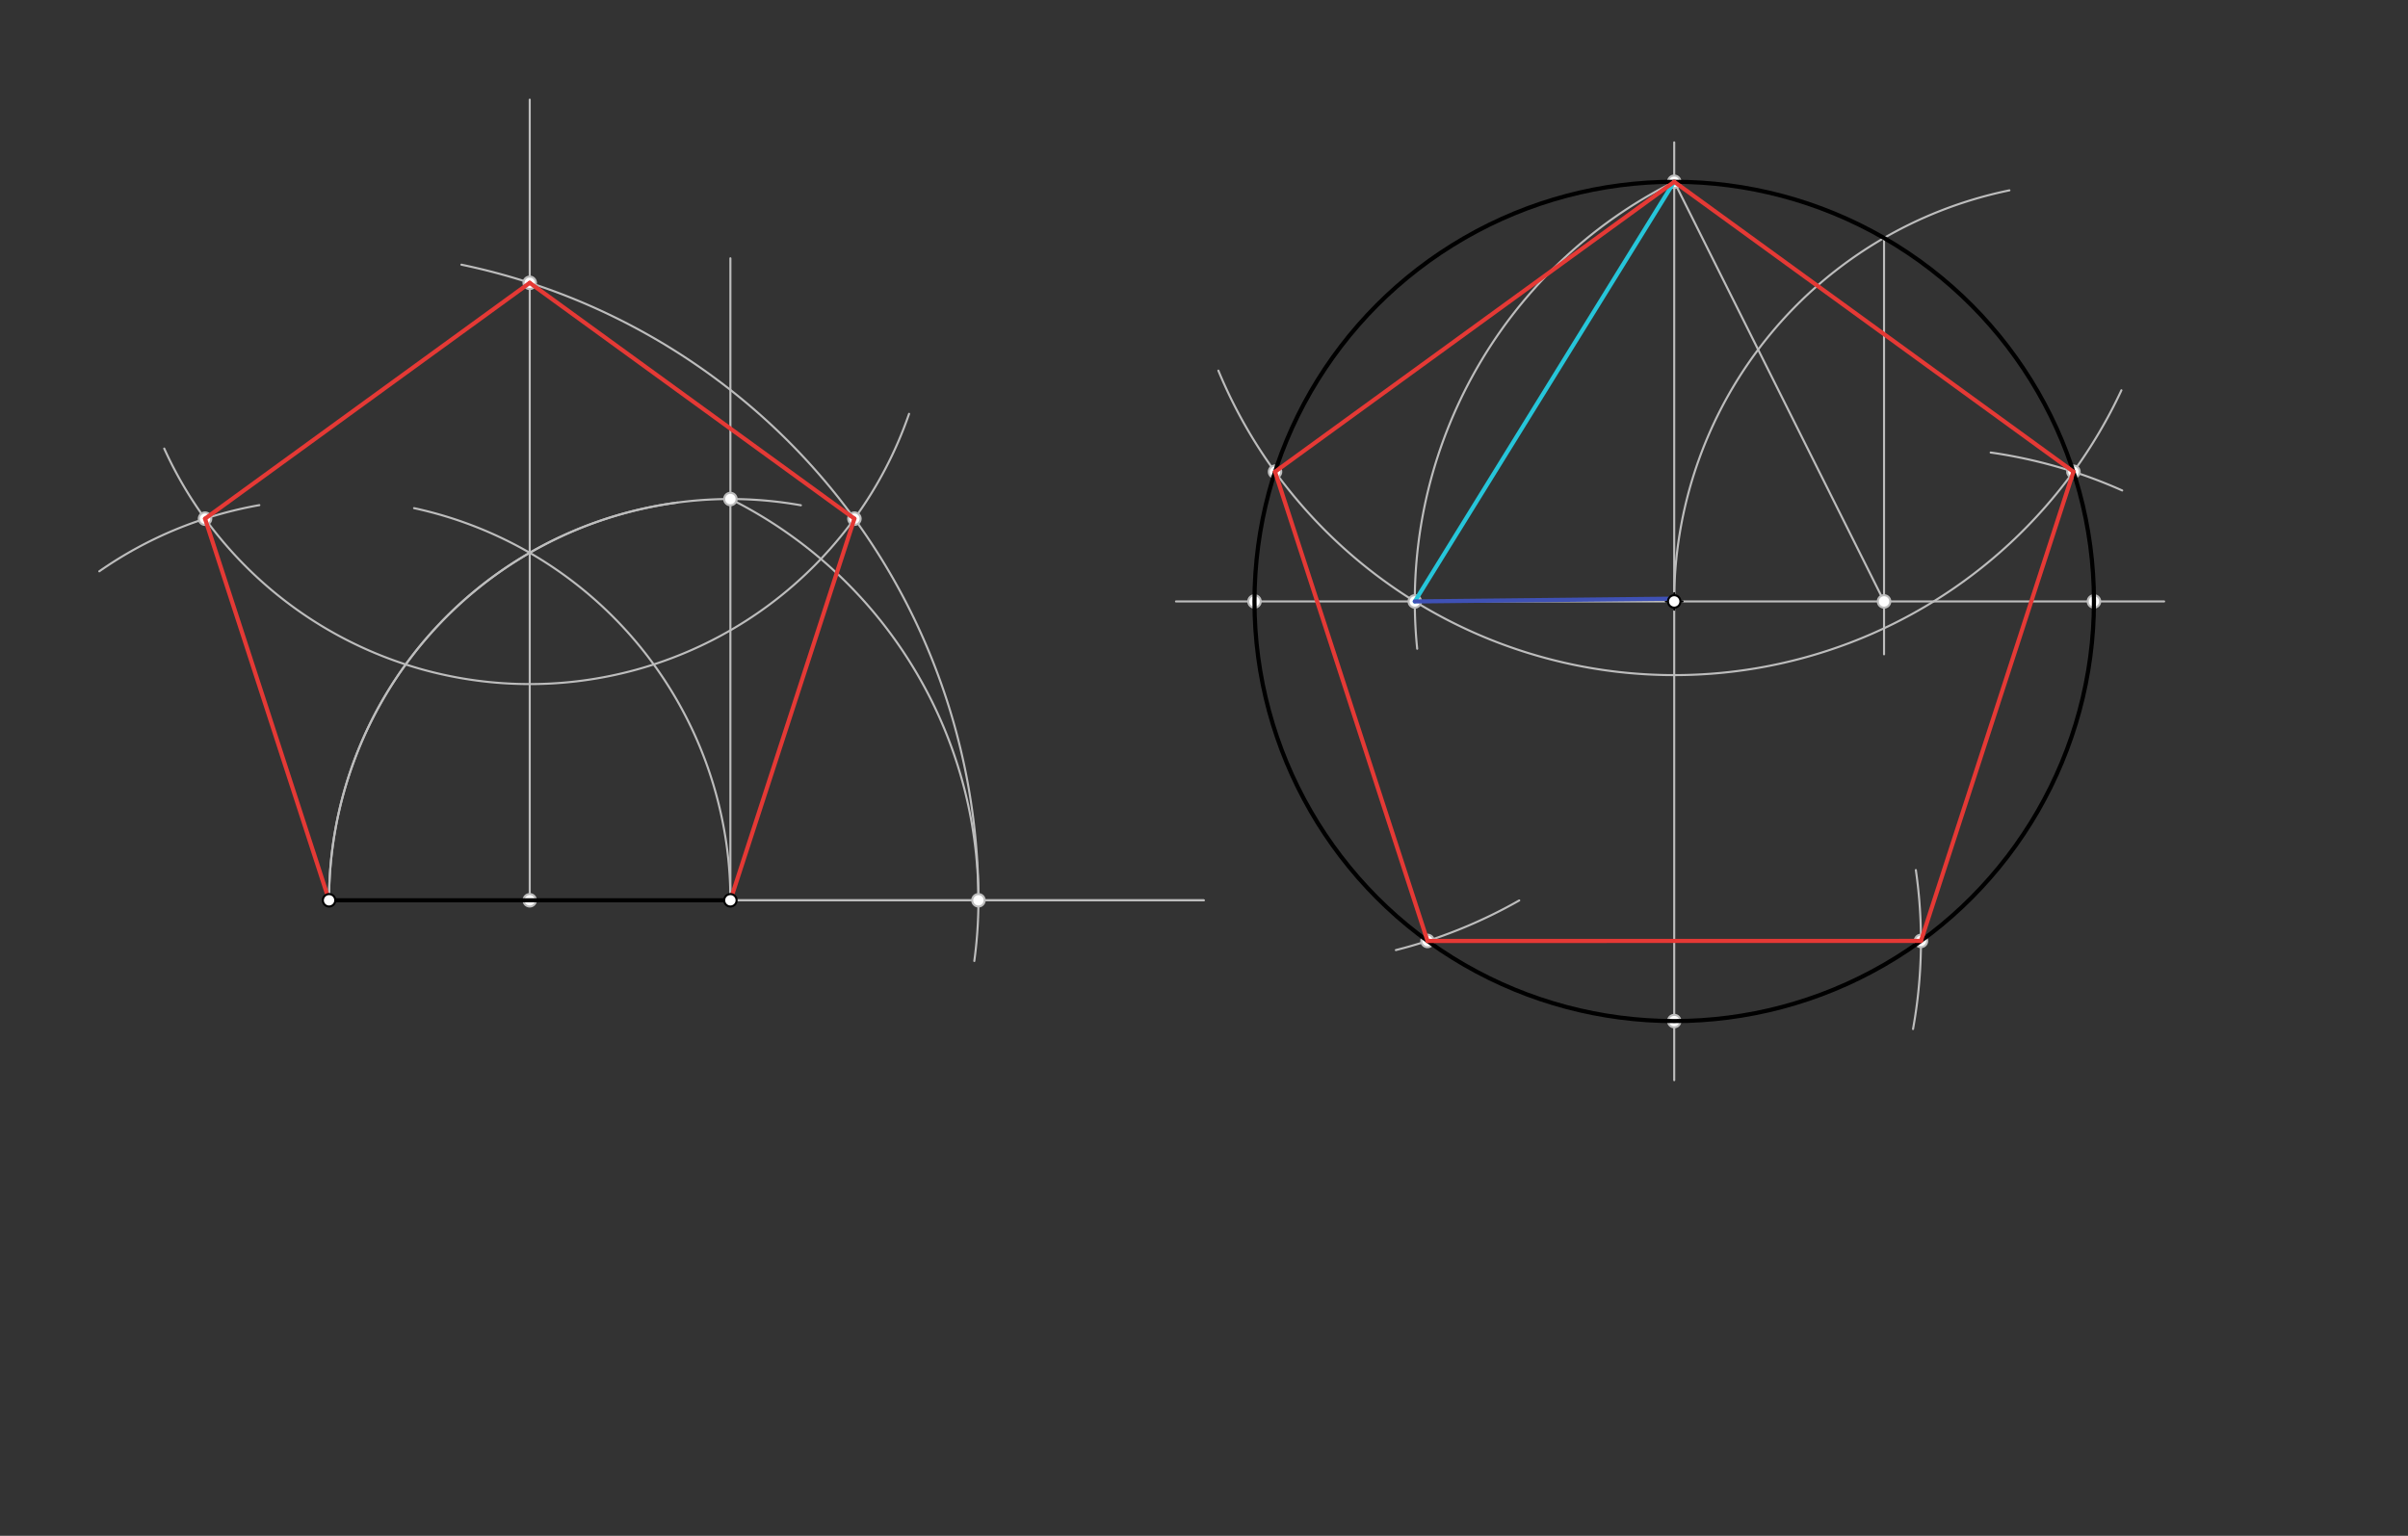 <svg xmlns="http://www.w3.org/2000/svg" class="svg--1it" height="100%" preserveAspectRatio="xMidYMid meet" viewBox="0 0 1160 740" width="100%"><rect x="0" y="0" width="1160" height="740" fill="#333333" stroke="none"/><defs><marker id="marker-arrow" markerHeight="16" markerUnits="userSpaceOnUse" markerWidth="24" orient="auto-start-reverse" refX="24" refY="4" viewBox="0 0 24 8"><path d="M 0 0 L 24 4 L 0 8 z" stroke="inherit"></path></marker></defs><g class="aux-layer--1FB"><g class="element--2qn"><path d="M 158.519 433.782 A 193.333 193.333 0 0 1 326.344 242.139" fill="none" stroke="#BDBDBD" stroke-dasharray="none" stroke-linecap="round" stroke-width="1"></path></g><g class="element--2qn"><path d="M 351.852 433.782 A 193.333 193.333 0 0 0 199.477 244.838" fill="none" stroke="#BDBDBD" stroke-dasharray="none" stroke-linecap="round" stroke-width="1"></path></g><g class="element--2qn"><line stroke="#BDBDBD" stroke-dasharray="none" stroke-linecap="round" stroke-width="1" x1="255.185" x2="255.185" y1="266.351" y2="433.782"></line></g><g class="element--2qn"><line stroke="#BDBDBD" stroke-dasharray="none" stroke-linecap="round" stroke-width="1" x1="255.185" x2="255.185" y1="266.351" y2="48.005"></line></g><g class="element--2qn"><line stroke="#BDBDBD" stroke-dasharray="none" stroke-linecap="round" stroke-width="1" x1="351.852" x2="351.852" y1="433.782" y2="124.449"></line></g><g class="element--2qn"><path d="M 158.519 433.782 A 193.333 193.333 0 0 1 385.809 243.455" fill="none" stroke="#BDBDBD" stroke-dasharray="none" stroke-linecap="round" stroke-width="1"></path></g><g class="element--2qn"><line stroke="#BDBDBD" stroke-dasharray="none" stroke-linecap="round" stroke-width="1" x1="351.852" x2="579.852" y1="433.782" y2="433.782"></line></g><g class="element--2qn"><path d="M 351.852 240.449 A 216.153 216.153 0 0 1 469.352 463.016" fill="none" stroke="#BDBDBD" stroke-dasharray="none" stroke-linecap="round" stroke-width="1"></path></g><g class="element--2qn"><line stroke="#BDBDBD" stroke-dasharray="none" stroke-linecap="round" stroke-width="1" x1="351.852" x2="579.852" y1="433.782" y2="433.782"></line></g><g class="element--2qn"><path d="M 471.338 433.782 A 312.82 312.82 0 0 0 222.274 127.528" fill="none" stroke="#BDBDBD" stroke-dasharray="none" stroke-linecap="round" stroke-width="1"></path></g><g class="element--2qn"><path d="M 437.926 199.388 A 193.333 193.333 0 0 1 79.117 216.133" fill="none" stroke="#BDBDBD" stroke-dasharray="none" stroke-linecap="round" stroke-width="1"></path></g><g class="element--2qn"><path d="M 124.92 243.391 A 193.333 193.333 0 0 0 47.833 275.27" fill="none" stroke="#BDBDBD" stroke-dasharray="none" stroke-linecap="round" stroke-width="1"></path></g><g class="element--2qn"><line stroke="#BDBDBD" stroke-dasharray="none" stroke-linecap="round" stroke-width="1" x1="806.519" x2="806.519" y1="289.782" y2="520.449"></line></g><g class="element--2qn"><line stroke="#BDBDBD" stroke-dasharray="none" stroke-linecap="round" stroke-width="1" x1="806.519" x2="806.519" y1="289.782" y2="68.597"></line></g><g class="element--2qn"><line stroke="#BDBDBD" stroke-dasharray="none" stroke-linecap="round" stroke-width="1" x1="806.519" x2="1042.519" y1="289.782" y2="289.782"></line></g><g class="element--2qn"><line stroke="#BDBDBD" stroke-dasharray="none" stroke-linecap="round" stroke-width="1" x1="806.519" x2="566.519" y1="289.782" y2="289.782"></line></g><g class="element--2qn"><path d="M 806.519 287.264 A 202.213 202.213 0 0 1 967.982 91.715" fill="none" stroke="#BDBDBD" stroke-dasharray="none" stroke-linecap="round" stroke-width="1"></path></g><g class="element--2qn"><line stroke="#BDBDBD" stroke-dasharray="none" stroke-linecap="round" stroke-width="1" x1="907.601" x2="907.601" y1="114.666" y2="315.264"></line></g><g class="element--2qn"><line stroke="#BDBDBD" stroke-dasharray="none" stroke-linecap="round" stroke-width="1" x1="907.601" x2="806.519" y1="289.782" y2="87.586"></line></g><g class="element--2qn"><path d="M 806.519 87.586 A 226.056 226.056 0 0 0 682.698 312.579" fill="none" stroke="#BDBDBD" stroke-dasharray="none" stroke-linecap="round" stroke-width="1"></path></g><g class="element--2qn"><path d="M 586.925 178.583 A 237.701 237.701 0 0 0 1021.943 188.054" fill="none" stroke="#BDBDBD" stroke-dasharray="none" stroke-linecap="round" stroke-width="1"></path></g><g class="element--2qn"><path d="M 731.85 433.858 A 237.701 237.701 0 0 1 672.433 457.767" fill="none" stroke="#BDBDBD" stroke-dasharray="none" stroke-linecap="round" stroke-width="1"></path></g><g class="element--2qn"><path d="M 922.914 419.218 A 237.701 237.701 0 0 1 921.561 495.806" fill="none" stroke="#BDBDBD" stroke-dasharray="none" stroke-linecap="round" stroke-width="1"></path></g><g class="element--2qn"><path d="M 958.97 218.038 A 237.701 237.701 0 0 1 1022.314 236.315" fill="none" stroke="#BDBDBD" stroke-dasharray="none" stroke-linecap="round" stroke-width="1"></path></g><g class="element--2qn"><circle cx="255.185" cy="433.782" r="3" stroke="#BDBDBD" stroke-width="1" fill="#ffffff"></circle>}</g><g class="element--2qn"><circle cx="351.852" cy="240.449" r="3" stroke="#BDBDBD" stroke-width="1" fill="#ffffff"></circle>}</g><g class="element--2qn"><circle cx="471.338" cy="433.782" r="3" stroke="#BDBDBD" stroke-width="1" fill="#ffffff"></circle>}</g><g class="element--2qn"><circle cx="255.185" cy="136.273" r="3" stroke="#BDBDBD" stroke-width="1" fill="#ffffff"></circle>}</g><g class="element--2qn"><circle cx="98.776" cy="249.912" r="3" stroke="#BDBDBD" stroke-width="1" fill="#ffffff"></circle>}</g><g class="element--2qn"><circle cx="411.595" cy="249.911" r="3" stroke="#BDBDBD" stroke-width="1" fill="#ffffff"></circle>}</g><g class="element--2qn"><circle cx="806.519" cy="87.586" r="3" stroke="#BDBDBD" stroke-width="1" fill="#ffffff"></circle>}</g><g class="element--2qn"><circle cx="1008.715" cy="289.782" r="3" stroke="#BDBDBD" stroke-width="1" fill="#ffffff"></circle>}</g><g class="element--2qn"><circle cx="806.519" cy="491.979" r="3" stroke="#BDBDBD" stroke-width="1" fill="#ffffff"></circle>}</g><g class="element--2qn"><circle cx="604.322" cy="289.782" r="3" stroke="#BDBDBD" stroke-width="1" fill="#ffffff"></circle>}</g><g class="element--2qn"><circle cx="907.601" cy="289.782" r="3" stroke="#BDBDBD" stroke-width="1" fill="#ffffff"></circle>}</g><g class="element--2qn"><circle cx="681.545" cy="289.782" r="3" stroke="#BDBDBD" stroke-width="1" fill="#ffffff"></circle>}</g><g class="element--2qn"><circle cx="614.216" cy="227.305" r="3" stroke="#BDBDBD" stroke-width="1" fill="#ffffff"></circle>}</g><g class="element--2qn"><circle cx="998.821" cy="227.305" r="3" stroke="#BDBDBD" stroke-width="1" fill="#ffffff"></circle>}</g><g class="element--2qn"><circle cx="687.679" cy="453.369" r="3" stroke="#BDBDBD" stroke-width="1" fill="#ffffff"></circle>}</g><g class="element--2qn"><circle cx="925.38" cy="453.354" r="3" stroke="#BDBDBD" stroke-width="1" fill="#ffffff"></circle>}</g></g><g class="main-layer--3Vd"><g class="element--2qn"><line stroke="#000000" stroke-dasharray="none" stroke-linecap="round" stroke-width="2" x1="158.519" x2="351.852" y1="433.782" y2="433.782"></line></g><g class="element--2qn"><g class="center--1s5"><line x1="802.519" y1="289.782" x2="810.519" y2="289.782" stroke="#000000" stroke-width="1" stroke-linecap="round"></line><line x1="806.519" y1="285.782" x2="806.519" y2="293.782" stroke="#000000" stroke-width="1" stroke-linecap="round"></line><circle class="hit--230" cx="806.519" cy="289.782" r="4" stroke="none" fill="transparent"></circle></g><circle cx="806.519" cy="289.782" fill="none" r="202.197" stroke="#000000" stroke-dasharray="none" stroke-width="2"></circle></g><g class="element--2qn"><line stroke="#E53935" stroke-dasharray="none" stroke-linecap="round" stroke-width="2" x1="351.852" x2="411.595" y1="433.782" y2="249.911"></line></g><g class="element--2qn"><line stroke="#E53935" stroke-dasharray="none" stroke-linecap="round" stroke-width="2" x1="411.595" x2="255.185" y1="249.911" y2="136.273"></line></g><g class="element--2qn"><line stroke="#E53935" stroke-dasharray="none" stroke-linecap="round" stroke-width="2" x1="255.185" x2="98.776" y1="136.273" y2="249.912"></line></g><g class="element--2qn"><line stroke="#E53935" stroke-dasharray="none" stroke-linecap="round" stroke-width="2" x1="98.776" x2="158.519" y1="249.912" y2="433.782"></line></g><g class="element--2qn"><line stroke="#26C6DA" stroke-dasharray="none" stroke-linecap="round" stroke-width="2" x1="681.545" x2="806.519" y1="289.782" y2="87.586"></line></g><g class="element--2qn"><line stroke="#E53935" stroke-dasharray="none" stroke-linecap="round" stroke-width="2" x1="806.519" x2="614.216" y1="87.586" y2="227.305"></line></g><g class="element--2qn"><line stroke="#E53935" stroke-dasharray="none" stroke-linecap="round" stroke-width="2" x1="614.216" x2="687.679" y1="227.305" y2="453.369"></line></g><g class="element--2qn"><line stroke="#E53935" stroke-dasharray="none" stroke-linecap="round" stroke-width="2" x1="687.679" x2="925.38" y1="453.369" y2="453.354"></line></g><g class="element--2qn"><line stroke="#E53935" stroke-dasharray="none" stroke-linecap="round" stroke-width="2" x1="925.38" x2="998.834" y1="453.354" y2="227.287"></line></g><g class="element--2qn"><line stroke="#E53935" stroke-dasharray="none" stroke-linecap="round" stroke-width="2" x1="998.834" x2="806.519" y1="227.287" y2="87.586"></line></g><g class="element--2qn"><line stroke="#3F51B5" stroke-dasharray="none" stroke-linecap="round" stroke-width="2" x1="681.545" x2="806.519" y1="289.782" y2="288.449"></line></g><g class="element--2qn"><circle cx="158.519" cy="433.782" r="3" stroke="#000000" stroke-width="1" fill="#ffffff"></circle>}</g><g class="element--2qn"><circle cx="351.852" cy="433.782" r="3" stroke="#000000" stroke-width="1" fill="#ffffff"></circle>}</g><g class="element--2qn"><circle cx="806.519" cy="289.782" r="3" stroke="#000000" stroke-width="1" fill="#ffffff"></circle>}</g></g><g class="snaps-layer--2PT"></g><g class="temp-layer--rAP"></g></svg>